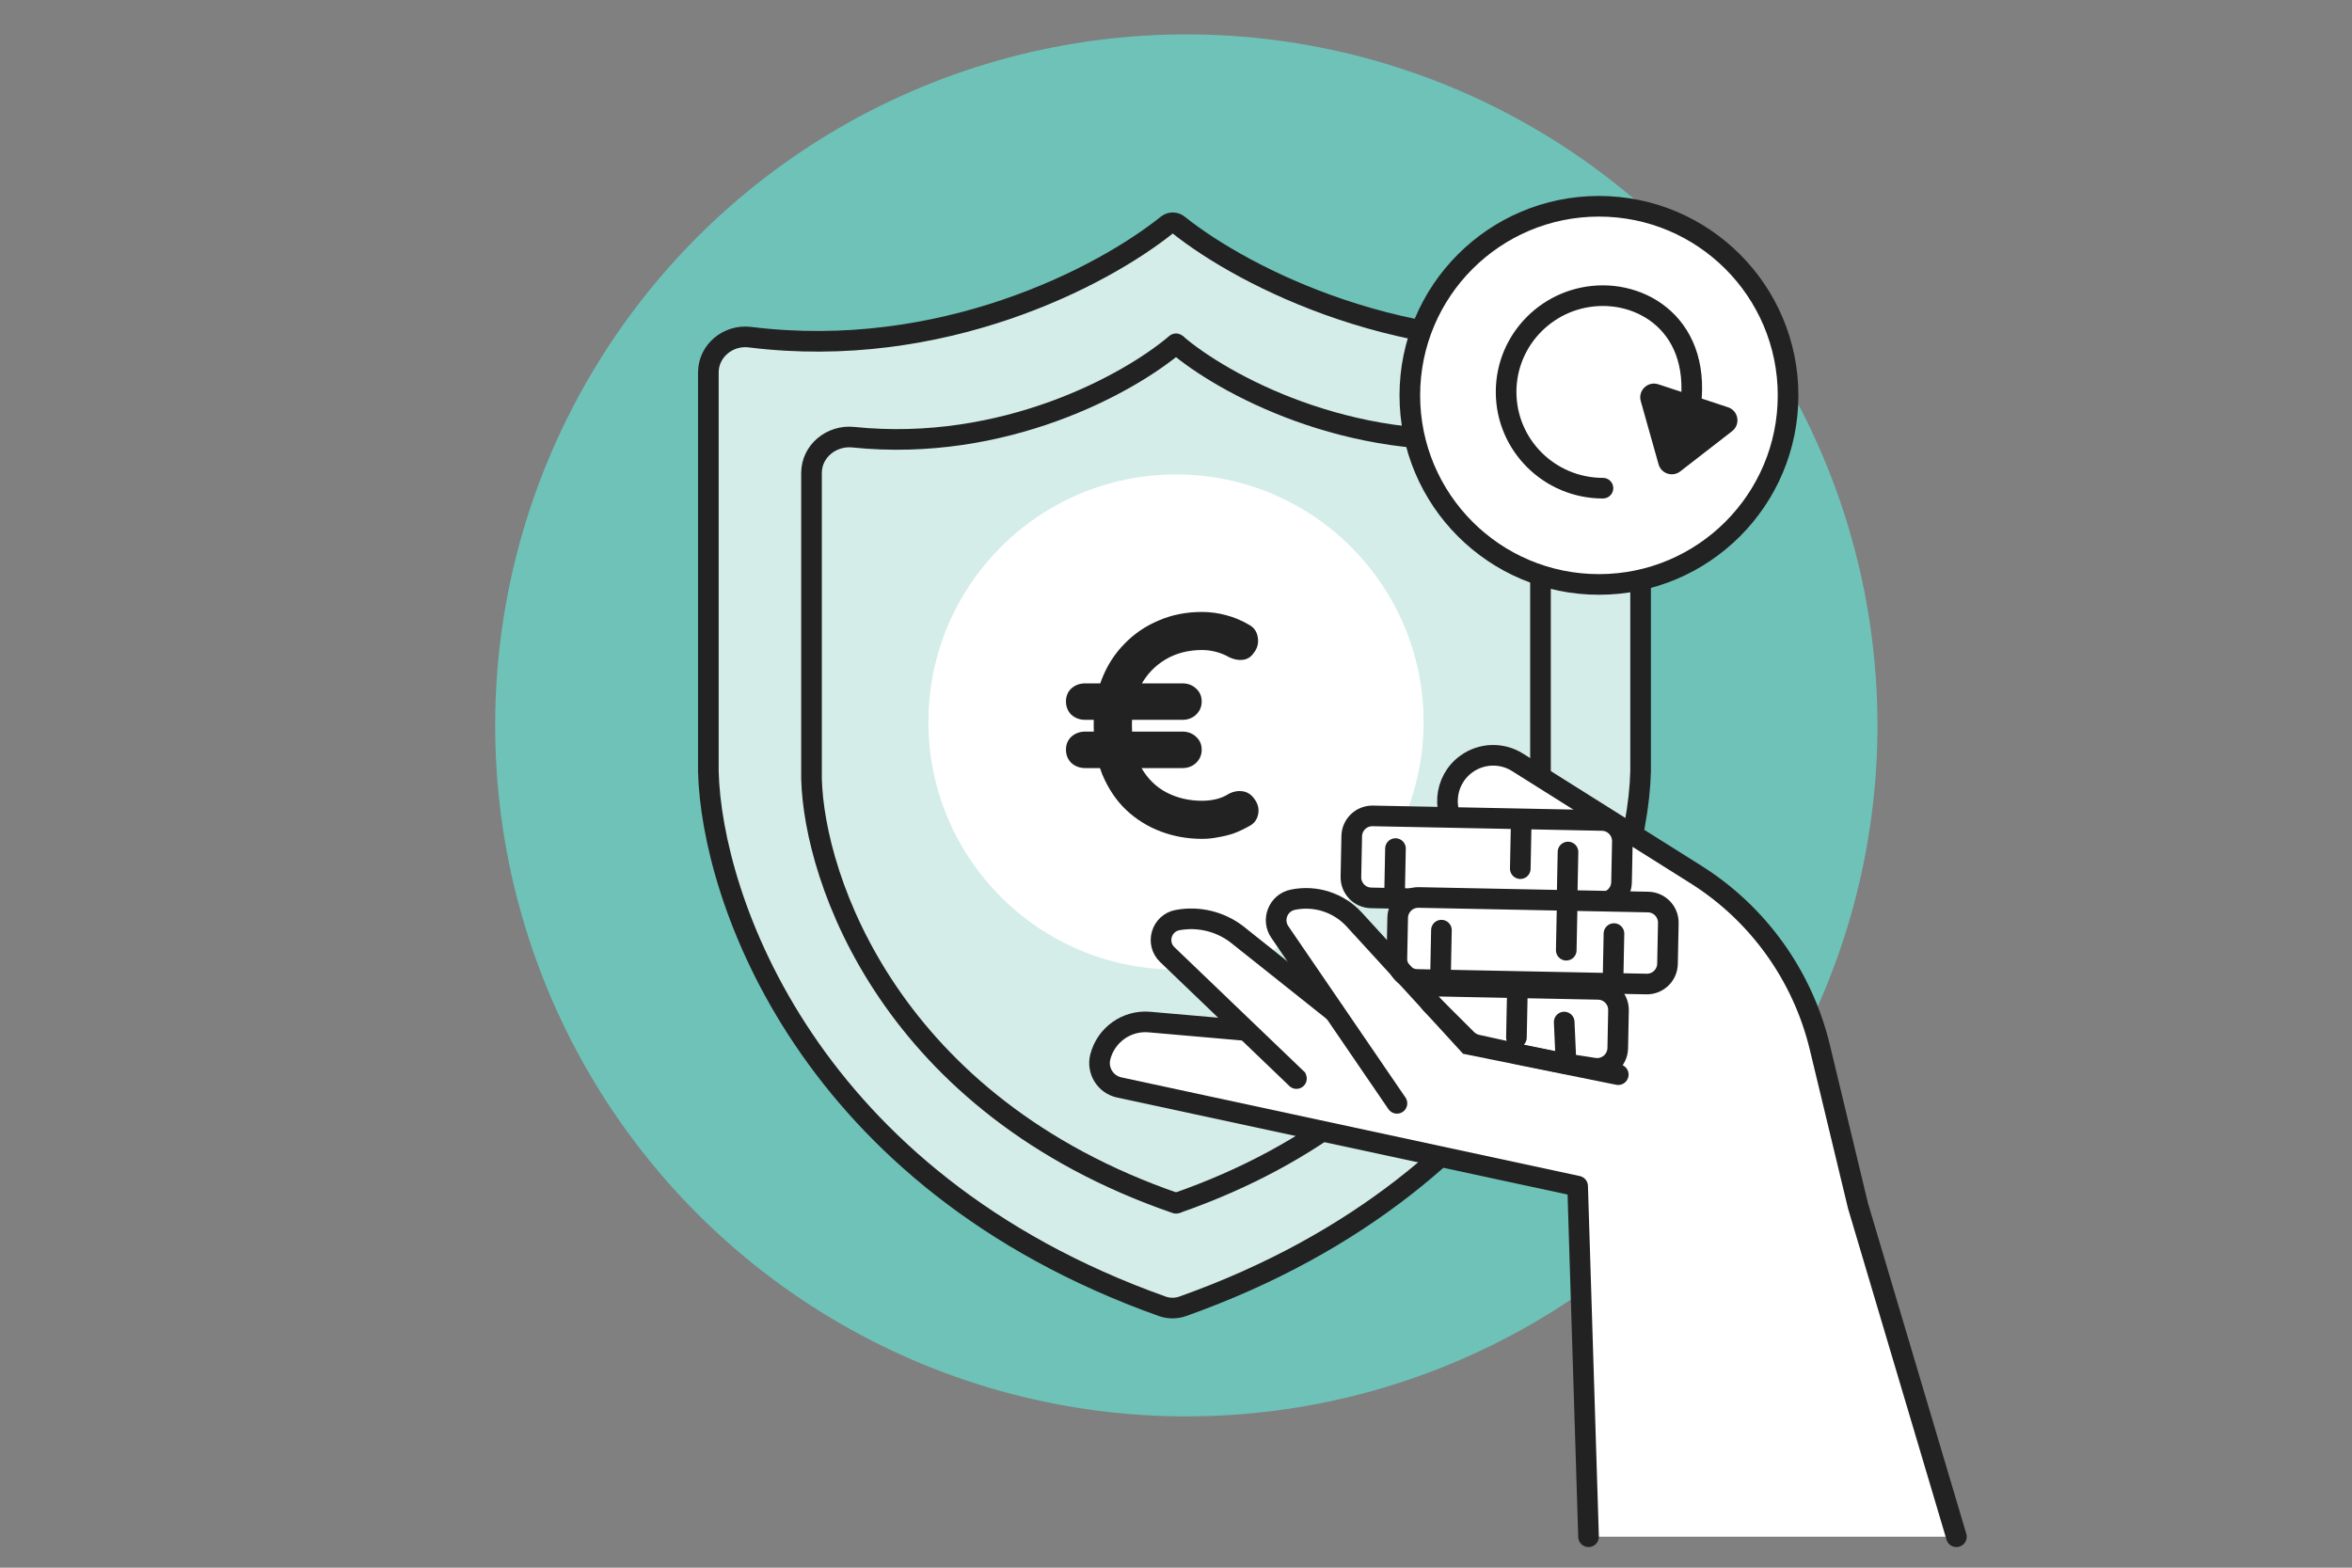 <svg width="342" height="228" viewBox="0 0 342 228" fill="none" xmlns="http://www.w3.org/2000/svg">
<rect x="0" y="0" width="342" height="228" fill="#808080" stroke="none"/>
<g clip-path="url(#clip0_1464_2434)">
<circle cx="172.5" cy="105.5" r="100.5" fill="#6EC2B7"/>
<path d="M109.046 49.035C136.909 52.504 160.286 40.268 169.724 32.686C170.209 32.297 170.901 32.304 171.368 32.715C180.855 40.299 204.623 52.502 232.509 49.034C235.649 48.644 238.555 51.004 238.555 54.168L238.555 112.208C238.087 130.592 223.683 171.608 171.971 189.987C171.03 190.321 169.987 190.324 169.042 190C117.374 171.613 103.468 130.587 103 112.208L103 54.168C103 51.004 105.906 48.644 109.046 49.035Z" fill="#D4EDE9" stroke="#222222" stroke-width="3" stroke-linecap="round"/>
<path d="M171 50C164.204 55.798 146.007 65.849 124.063 63.583C120.913 63.258 118 65.615 118 68.781L118 113.244C118.371 127.877 129.49 160.714 171 175" stroke="#222222" stroke-width="3" stroke-linecap="round"/>
<path d="M171 50C177.741 55.795 196.111 65.838 217.929 63.59C221.082 63.265 224 65.624 224 68.793L224 113.255C223.632 127.891 212.206 160.712 171 175" stroke="#222222" stroke-width="3"/>
<circle cx="171" cy="105" r="36" fill="white"/>
<circle cx="232.5" cy="57.5" r="27.5" fill="white" stroke="#222222" stroke-width="3"/>
<path d="M233.084 72.5C233.913 72.5 234.584 71.828 234.584 71C234.584 70.172 233.913 69.5 233.084 69.5L233.084 72.5ZM233.084 71L233.084 69.5C226.126 69.5 220.5 63.895 220.5 57L219 57L217.5 57C217.5 65.569 224.486 72.5 233.084 72.5L233.084 71ZM219 57L220.5 57C220.5 50.105 226.126 44.5 233.084 44.5L233.084 43L233.084 41.5C224.486 41.5 217.5 48.431 217.5 57L219 57ZM233.084 43L233.084 44.5C236.572 44.5 240.134 45.992 242.313 48.999C244.465 51.969 245.46 56.691 243.275 63.544L244.704 64L246.133 64.456C248.524 56.959 247.599 51.181 244.742 47.239C241.912 43.333 237.375 41.5 233.084 41.5L233.084 43Z" fill="#222222"/>
<path d="M244.319 68.561C243.198 69.431 241.553 68.889 241.168 67.523L238.579 58.332C238.145 56.79 239.609 55.389 241.13 55.89L251.264 59.228C252.785 59.729 253.13 61.726 251.864 62.708L244.319 68.561Z" fill="#222222"/>
<path d="M157.826 111.708C157.023 111.708 156.344 111.462 155.788 110.969C155.263 110.446 155 109.8 155 109.031C155 108.262 155.263 107.631 155.788 107.138C156.344 106.646 157.023 106.4 157.826 106.4L171.91 106.4C172.713 106.4 173.377 106.646 173.902 107.138C174.458 107.631 174.736 108.262 174.736 109.031C174.736 109.8 174.458 110.446 173.902 110.969C173.377 111.462 172.713 111.708 171.91 111.708L157.826 111.708ZM157.826 104.692C157.023 104.692 156.344 104.446 155.788 103.954C155.263 103.431 155 102.785 155 102.015C155 101.246 155.263 100.615 155.788 100.123C156.344 99.631 157.023 99.385 157.826 99.385L171.91 99.385C172.713 99.385 173.377 99.631 173.902 100.123C174.458 100.615 174.736 101.246 174.736 102.015C174.736 102.785 174.458 103.431 173.902 103.954C173.377 104.446 172.713 104.692 171.91 104.692L157.826 104.692ZM174.782 122C172.682 122 170.69 121.646 168.806 120.938C166.922 120.231 165.239 119.185 163.756 117.8C162.304 116.415 161.146 114.692 160.281 112.631C159.447 110.538 159.031 108.123 159.031 105.385C159.031 103.015 159.417 100.831 160.189 98.831C160.961 96.831 162.057 95.108 163.478 93.662C164.899 92.185 166.567 91.046 168.481 90.246C170.396 89.415 172.497 89 174.782 89C175.956 89 177.114 89.154 178.257 89.462C179.43 89.769 180.511 90.215 181.5 90.8C182.303 91.2 182.766 91.831 182.89 92.692C183.044 93.554 182.828 94.338 182.241 95.046C181.839 95.6 181.314 95.908 180.666 95.969C180.048 96.031 179.415 95.908 178.766 95.6C178.179 95.261 177.546 95 176.867 94.815C176.187 94.631 175.492 94.538 174.782 94.538C172.775 94.538 170.999 95 169.454 95.923C167.91 96.846 166.706 98.123 165.841 99.754C165.007 101.354 164.59 103.231 164.59 105.385C164.59 107.877 165.038 109.954 165.933 111.615C166.86 113.246 168.095 114.462 169.64 115.262C171.184 116.062 172.898 116.462 174.782 116.462C175.492 116.462 176.172 116.385 176.821 116.231C177.5 116.077 178.149 115.8 178.766 115.4C179.415 115.092 180.048 114.985 180.666 115.077C181.314 115.169 181.855 115.492 182.287 116.046C182.905 116.815 183.121 117.615 182.936 118.446C182.781 119.246 182.318 119.831 181.546 120.2C180.836 120.6 180.11 120.938 179.369 121.215C178.627 121.462 177.871 121.646 177.099 121.769C176.357 121.923 175.585 122 174.782 122Z" fill="#222222"/>
<path d="M264.614 152.292L270.17 175.378L284.477 223.499L230.988 223.499L229.401 172.51L162.73 158.152C160.734 157.715 159.489 155.705 159.991 153.723C160.811 150.502 163.841 148.353 167.14 148.645L180.479 149.81L191.673 150.788L202.868 151.766L228.006 136.134L212.536 121.34C209.52 118.457 209.859 113.533 213.237 111.103C215.433 109.522 218.363 109.427 220.658 110.869L246.582 127.175C255.639 132.868 262.105 141.89 264.614 152.292Z" fill="white"/>
<path d="M230.988 223.499L229.401 172.51L162.73 158.152C160.734 157.715 159.489 155.705 159.991 153.723C160.811 150.502 163.841 148.353 167.14 148.645L180.479 149.81L191.673 150.788L202.868 151.766L228.006 136.134L212.536 121.34C209.52 118.457 209.859 113.533 213.237 111.103C215.433 109.522 218.363 109.427 220.658 110.869L246.582 127.175C255.639 132.868 262.105 141.89 264.614 152.292L270.17 175.378L284.478 223.499" stroke="#222222" stroke-width="3" stroke-linecap="round" stroke-linejoin="round"/>
<path d="M180.479 149.81L172.802 141.752L168.644 136.651C168.438 135.958 168.9 134.314 172.394 133.275C175.887 132.236 186.93 140.126 192.015 144.201C189.383 140.679 184.518 133.198 186.113 131.457C191.705 128.949 196.067 132.37 197.549 134.394L209.87 147.411L220.134 158.839L206.062 163.024L191.517 162.067L180.479 149.81Z" fill="white"/>
<path d="M188.514 156.861L188.51 156.85L169.735 138.839C167.997 137.179 168.877 134.245 171.236 133.811C174.247 133.26 177.346 133.992 179.802 135.845L193.931 147.09" stroke="#222222" stroke-width="3" stroke-linecap="round"/>
<path d="M208.075 145.962V145.962C207.233 144.941 207.977 143.403 209.301 143.429L220.646 143.655L232.403 143.889C234.06 143.922 235.376 145.291 235.343 146.948L235.234 152.44C235.198 154.257 233.568 155.624 231.773 155.345L227.718 154.714L221.585 153.467L214.764 151.971C214.206 151.848 213.694 151.568 213.289 151.164L208.075 145.962Z" fill="white"/>
<path d="M227.447 148.645L227.718 154.714M227.718 154.714L231.773 155.345C233.568 155.624 235.198 154.257 235.234 152.44L235.343 146.948C235.376 145.291 234.06 143.922 232.403 143.889L220.646 143.655M227.718 154.714L221.585 153.467L214.764 151.971C214.206 151.848 213.694 151.568 213.289 151.164L208.075 145.962V145.962C207.233 144.941 207.977 143.403 209.301 143.429L220.646 143.655M220.646 143.655L220.502 150.895" stroke="#222222" stroke-width="3" stroke-linecap="round" stroke-linejoin="round"/>
<path d="M196.553 121.602C196.586 119.946 197.955 118.63 199.612 118.663L221.207 119.092L232.965 119.326C234.621 119.359 235.937 120.729 235.904 122.385L235.786 128.311C235.753 129.968 234.384 131.284 232.727 131.251L227.856 131.154L202.77 130.655L199.374 130.587C197.718 130.554 196.402 129.185 196.435 127.528L196.553 121.602Z" fill="white"/>
<path d="M228 123.914L227.856 131.154M227.856 131.154L232.727 131.251C234.384 131.284 235.753 129.968 235.786 128.311L235.904 122.385C235.937 120.729 234.621 119.359 232.965 119.326L221.207 119.092M227.856 131.154L202.77 130.655M221.207 119.092L199.612 118.663C197.955 118.63 196.586 119.946 196.553 121.602L196.435 127.528C196.402 129.185 197.718 130.554 199.374 130.587L202.77 130.655M221.207 119.092L221.063 126.332M202.914 123.415L202.77 130.655" stroke="#222222" stroke-width="3" stroke-linecap="round" stroke-linejoin="round"/>
<path d="M203.235 133.466C203.268 131.809 204.638 130.493 206.294 130.526L227.89 130.956L239.647 131.19C241.304 131.223 242.62 132.592 242.587 134.249L242.469 140.175C242.436 141.831 241.067 143.147 239.41 143.114L234.539 143.018L209.452 142.519L206.057 142.451C204.401 142.418 203.084 141.048 203.117 139.392L203.235 133.466Z" fill="white"/>
<path d="M234.683 135.778L234.539 143.018M234.539 143.018L239.41 143.114C241.067 143.147 242.436 141.831 242.469 140.175L242.587 134.249C242.62 132.592 241.304 131.223 239.647 131.19L227.89 130.956M234.539 143.018L209.452 142.519M227.89 130.956L206.294 130.526C204.638 130.493 203.268 131.809 203.235 133.466L203.117 139.392C203.084 141.048 204.401 142.418 206.057 142.451L209.452 142.519M227.89 130.956L227.746 138.196M209.596 135.278L209.452 142.519" stroke="#222222" stroke-width="3" stroke-linecap="round" stroke-linejoin="round"/>
<path d="M213.515 151.883L213.217 153.353L212.738 153.256L212.408 152.895L213.515 151.883ZM196.924 133.744L195.817 134.757L195.817 134.756L196.924 133.744ZM187.978 130.856L188.284 132.324L188.282 132.325L187.978 130.856ZM186.098 135.551L187.334 134.7L187.336 134.704L186.098 135.551ZM204.369 159.622C204.836 160.306 204.661 161.239 203.977 161.707C203.293 162.174 202.36 161.999 201.892 161.315L204.369 159.622ZM233.995 155.568C234.389 154.84 235.299 154.568 236.028 154.962C236.757 155.356 237.028 156.266 236.634 156.995L233.995 155.568ZM235.306 156.297L236.626 157.01C236.312 157.591 235.656 157.898 235.009 157.767L235.306 156.297ZM224.411 154.09L224.113 155.56L224.113 155.56L224.411 154.09ZM213.515 151.883L212.408 152.895L195.817 134.757L196.924 133.744L198.031 132.732L214.622 150.871L213.515 151.883ZM196.924 133.744L195.817 134.756C193.915 132.675 191.053 131.748 188.284 132.324L187.978 130.856L187.672 129.387C191.478 128.595 195.416 129.87 198.031 132.733L196.924 133.744ZM187.978 130.856L188.282 132.325C187.218 132.545 186.712 133.797 187.334 134.7L186.098 135.551L184.863 136.401C183.026 133.734 184.504 130.044 187.673 129.387L187.978 130.856ZM186.098 135.551L187.336 134.704L204.369 159.622L203.131 160.468L201.892 161.315L184.86 136.397L186.098 135.551ZM235.315 156.282L236.634 156.995L236.626 157.01L235.306 156.297L233.987 155.584L233.995 155.568L235.315 156.282ZM235.306 156.297L235.009 157.767L224.113 155.56L224.411 154.09L224.709 152.62L235.604 154.827L235.306 156.297ZM224.411 154.09L224.113 155.56L213.217 153.353L213.515 151.883L213.813 150.413L224.709 152.62L224.411 154.09Z" fill="#222222"/>
</g>
<defs>
<clipPath id="clip0_1464_2434">
<rect width="342" height="228" fill="white"/>
</clipPath>
</defs>
</svg>
